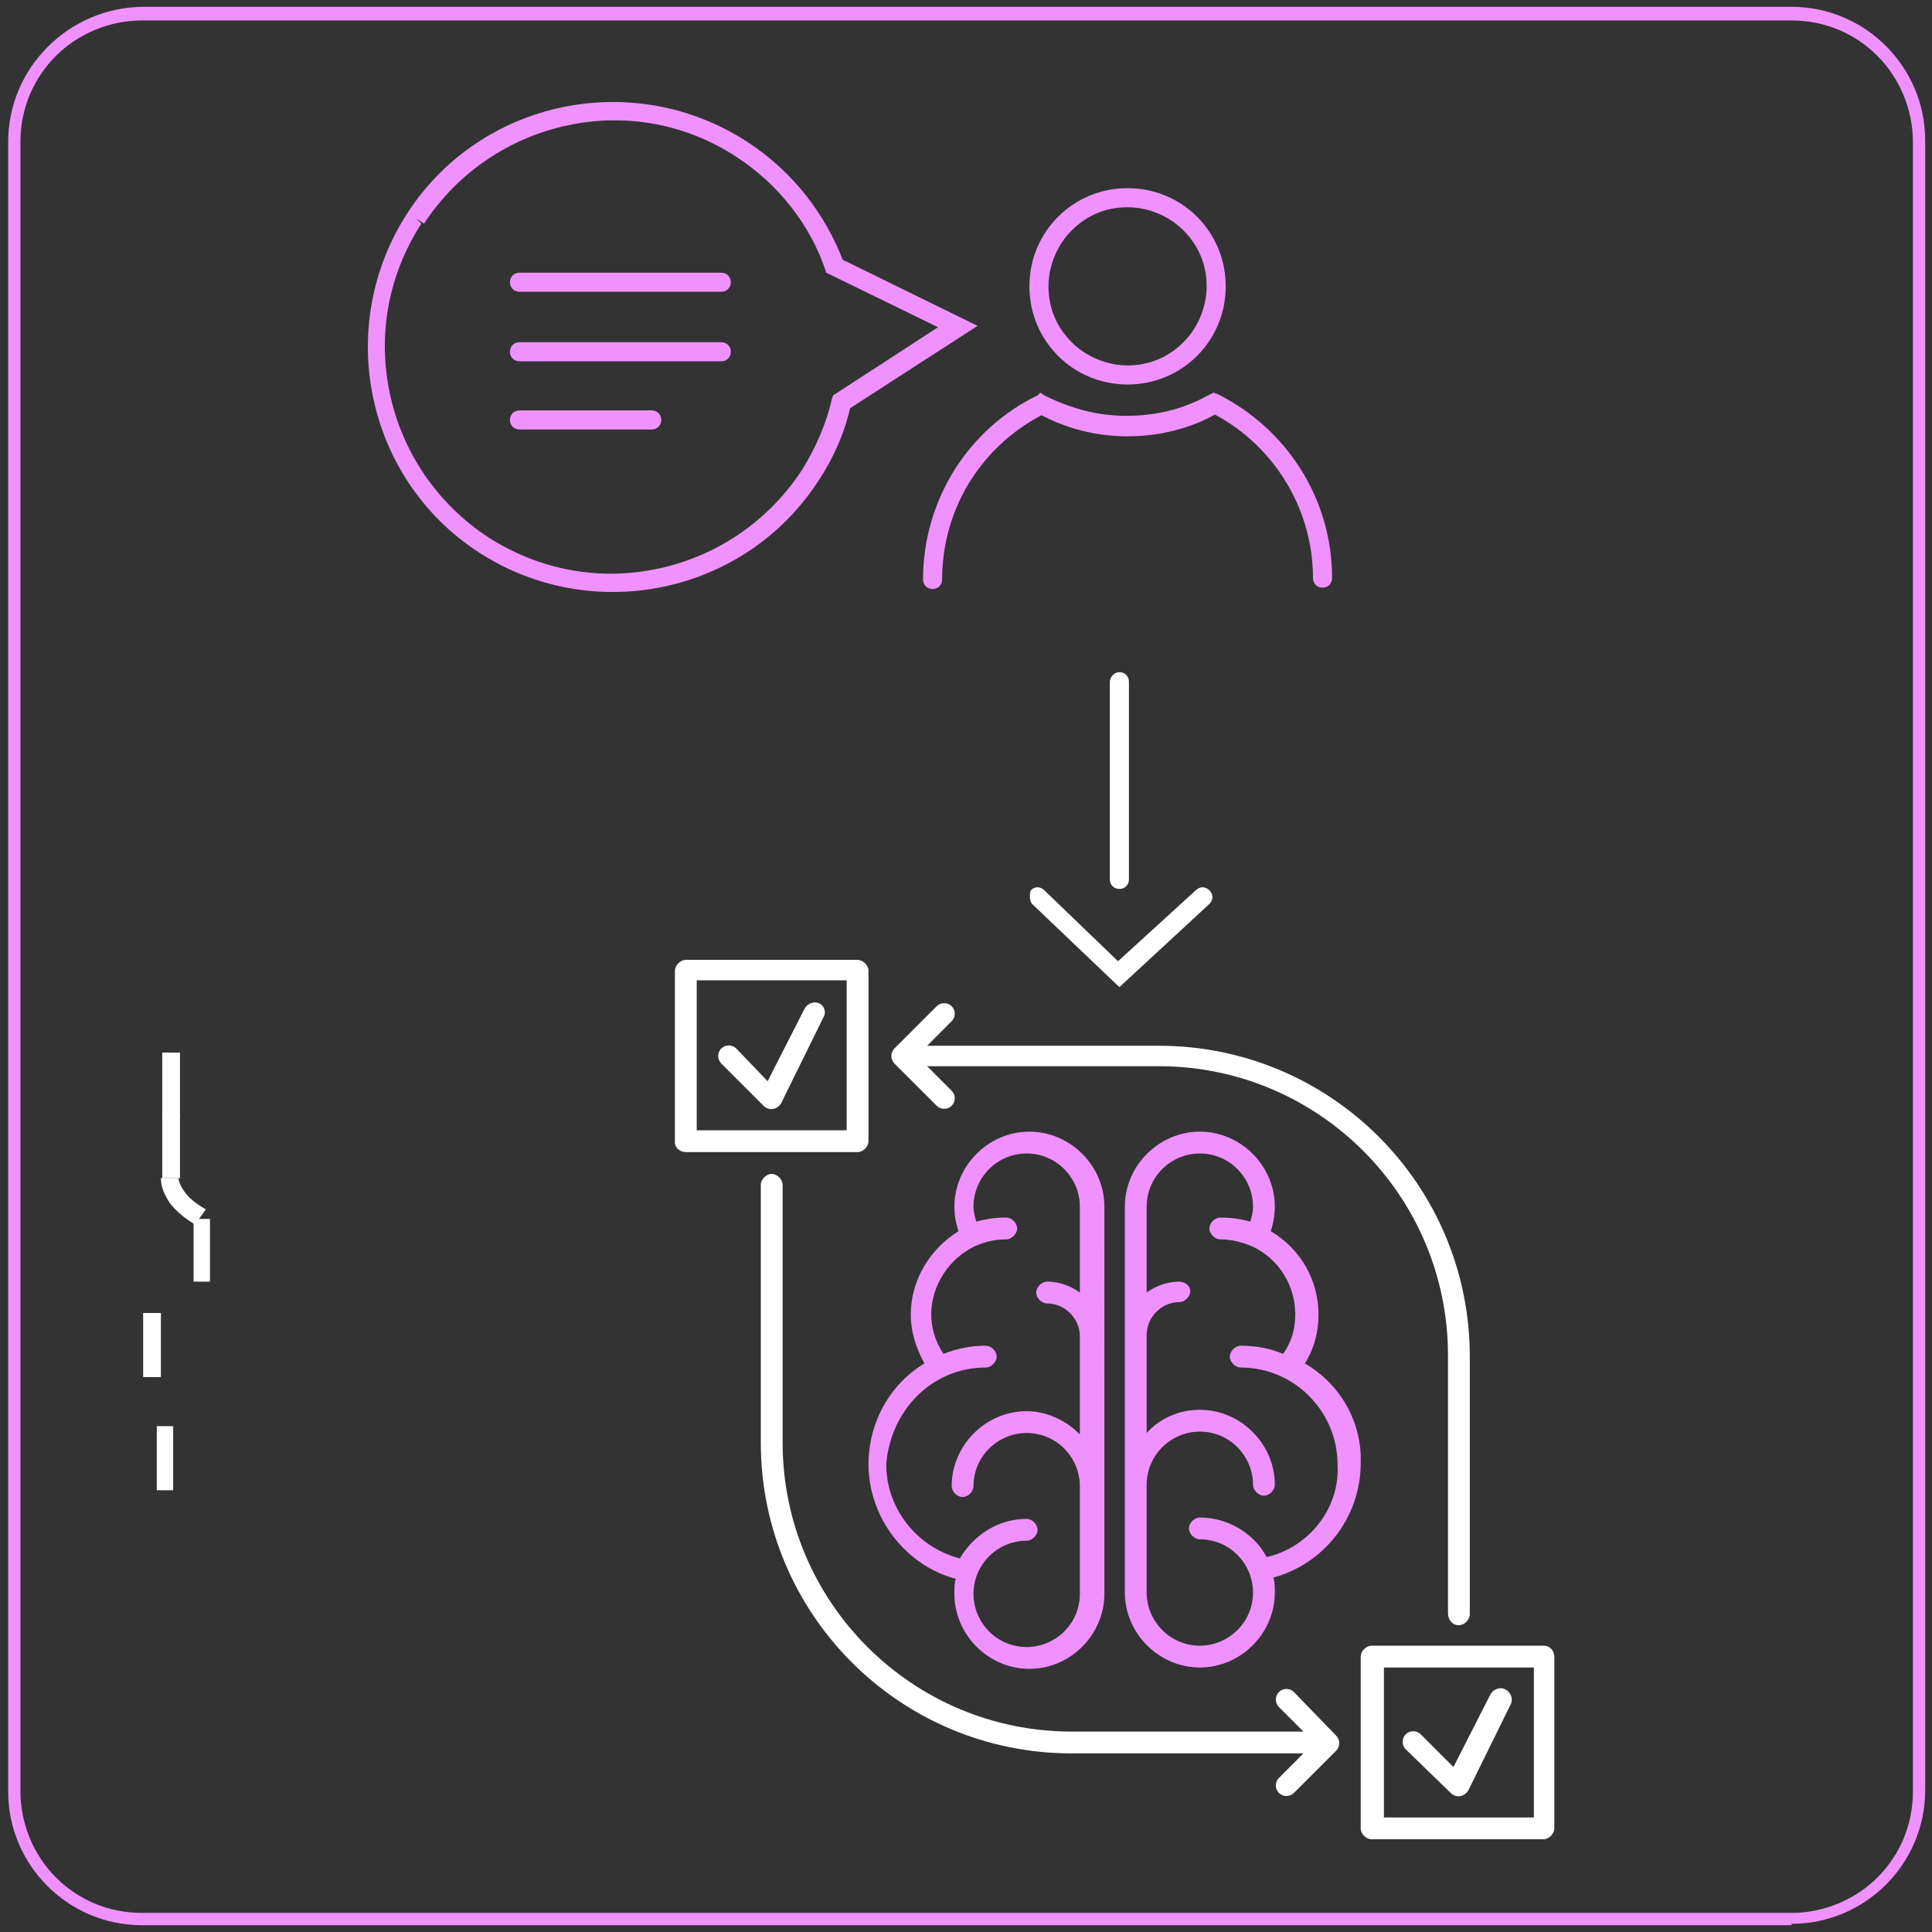 <?xml version="1.0" encoding="utf-8"?>
<!-- Generator: Adobe Illustrator 28.1.0, SVG Export Plug-In . SVG Version: 6.00 Build 0)  -->
<svg version="1.1" id="Layer_1" xmlns="http://www.w3.org/2000/svg" xmlns:xlink="http://www.w3.org/1999/xlink" x="0px" y="0px"
	 viewBox="0 0 141.7 141.7" style="enable-background:new 0 0 141.7 141.7;" xml:space="preserve">
<rect x="0" y="0" width="141.7" height="141.7" fill="#333333" stroke="none"/>
<style type="text/css">
	.st0{fill:#EF92FF;}
	.st1{fill:#FFFFFF;}
</style>
<g>
	<path class="st0" d="M131.4,140.7v-0.4h-121c-2.5,0-4.7-1-6.3-2.6s-2.6-3.9-2.6-6.3v-121c0-2.5,1-4.7,2.6-6.3S8,1.5,10.4,1.5h121
		c2.5,0,4.7,1,6.3,2.6s2.6,3.9,2.6,6.3v121c0,2.5-1,4.7-2.6,6.3s-3.9,2.6-6.3,2.6V140.7v0.4c5.4,0,9.8-4.4,9.8-9.8v-121
		c0-5.4-4.4-9.8-9.8-9.8h-121C5,0.6,0.6,5,0.6,10.4v121c0,5.4,4.4,9.8,9.8,9.8h121V140.7z"/>
	<polyline class="st1" points="17.2,100 17.2,100 17.2,101.2 17.2,101.2 	"/>
	<polyline class="st1" points="11.5,104.6 11.5,109.3 12.7,109.3 12.7,104.6 	"/>
	<polyline class="st1" points="10.5,96.3 10.5,101 11.8,101 11.8,96.3 	"/>
	<polyline class="st1" points="14.2,89.4 14.2,94 15.4,94 15.4,89.4 	"/>
	<path class="st1" d="M15.1,88.7c-0.7-0.4-1.2-0.8-1.5-1.2c-0.3-0.4-0.5-0.8-0.5-1.1h-1.3c0,0.7,0.3,1.3,0.7,1.9
		c0.5,0.6,1.1,1.1,1.8,1.5L15.1,88.7z"/>
	<polyline class="st1" points="11.9,81.7 11.9,86.4 13.2,86.4 13.2,81.7 	"/>
	<polyline class="st1" points="13.2,81.9 13.2,77.2 11.9,77.2 11.9,81.9 	"/>
</g>
<g>
	<g>
		<path class="st0" d="M89.2,21h0.7c0-4-3.2-7.2-7.2-7.2c-4,0-7.2,3.2-7.2,7.2c0,4,3.2,7.2,7.2,7.2c4,0,7.2-3.2,7.2-7.2H89.2h-0.7
			c0,1.6-0.7,3.1-1.7,4.1c-1.1,1.1-2.5,1.7-4.1,1.7c-1.6,0-3.1-0.7-4.1-1.7c-1.1-1.1-1.7-2.5-1.7-4.1c0-1.6,0.7-3.1,1.7-4.1
			c1.1-1.1,2.5-1.7,4.1-1.7c1.6,0,3.1,0.7,4.1,1.7c1.1,1.1,1.7,2.5,1.7,4.1H89.2z"/>
		<path class="st0" d="M69.1,42.5c0-5.4,3.1-10,7.6-12.2l-0.3-0.6l-0.3,0.6c2,1.1,4.2,1.7,6.6,1.7c2.4,0,4.7-0.6,6.6-1.7L89,29.6
			l-0.3,0.6c4.5,2.2,7.6,6.9,7.6,12.2c0,0.4,0.3,0.7,0.7,0.7c0.4,0,0.7-0.3,0.7-0.7c0-5.9-3.4-11-8.4-13.5L89,28.8L88.6,29
			c-1.8,1-3.8,1.5-6,1.5c-2.2,0-4.2-0.6-6-1.5l-0.3-0.2L76.1,29c-5,2.4-8.4,7.6-8.4,13.5c0,0.4,0.3,0.7,0.7,0.7
			C68.8,43.2,69.1,42.9,69.1,42.5L69.1,42.5z"/>
		<g>
			<path class="st0" d="M30.5,16l0.6,0.4c2.5-3.8,6.3-6.3,10.5-7.2C45.7,8.3,50.2,9,54,11.5c3.1,2,5.4,5,6.5,8.2l0.1,0.3l8.2,4
				l-7.7,5l-0.1,0.3c-0.4,1.8-1.2,3.6-2.2,5.2c-2.5,3.8-6.3,6.3-10.5,7.2c-4.2,0.9-8.6,0.2-12.5-2.3c-3.8-2.5-6.3-6.3-7.2-10.5
				c-0.9-4.2-0.2-8.6,2.3-12.5L30.5,16l-0.6-0.4c-5.4,8.3-3.1,19.5,5.2,24.9c8.3,5.4,19.5,3.1,24.9-5.2c1.2-1.8,2-3.7,2.4-5.6
				l-0.7-0.2l0.4,0.6l9.6-6.2l-10.2-5l-0.3,0.6l0.7-0.2c-1.3-3.5-3.7-6.7-7.1-8.9c-8.3-5.4-19.5-3.1-24.9,5.2L30.5,16z"/>
			<path class="st0" d="M38.1,21.4h14.8c0.4,0,0.7-0.3,0.7-0.7s-0.3-0.7-0.7-0.7H38.1c-0.4,0-0.7,0.3-0.7,0.7S37.7,21.4,38.1,21.4"
				/>
			<path class="st0" d="M38.1,26.5h14.8c0.4,0,0.7-0.3,0.7-0.7s-0.3-0.7-0.7-0.7l-14.8,0c-0.4,0-0.7,0.3-0.7,0.7
				S37.7,26.5,38.1,26.5"/>
			<path class="st0" d="M38.1,31.5h9.7c0.4,0,0.7-0.3,0.7-0.7s-0.3-0.7-0.7-0.7h-9.7c-0.4,0-0.7,0.3-0.7,0.7S37.7,31.5,38.1,31.5"/>
		</g>
	</g>
	<g>
		<path class="st1" d="M81.4,50v14.5c0,0.4,0.3,0.7,0.7,0.7s0.7-0.3,0.7-0.7V50c0-0.4-0.3-0.7-0.7-0.7S81.4,49.7,81.4,50"/>
		<path class="st1" d="M75.7,66.3l6.4,6.1l6.6-6.1c0.3-0.3,0.3-0.7,0-1c-0.3-0.3-0.7-0.3-1,0l-5.7,5.2l-5.4-5.2
			c-0.3-0.3-0.7-0.3-1,0C75.5,65.6,75.5,66.1,75.7,66.3z"/>
	</g>
	<g>
		<path class="st1" d="M106.4,131.5c0.4,0.4,1,0.3,1.3-0.2l3.1-6.3c0.2-0.4,0-0.9-0.4-1.1c-0.4-0.2-0.9,0-1.1,0.4l-2.7,5.3l-2.4-2.4
			c-0.3-0.3-0.8-0.3-1.1,0c-0.3,0.3-0.3,0.8,0,1.1L106.4,131.5z"/>
		<path class="st1" d="M94.9,124.1c-0.3-0.3-0.8-0.3-1.1,0c-0.3,0.3-0.3,0.8,0,1.1l1.8,1.8h-17c-11.7,0-21.2-9.5-21.2-21.2V86.9
			c0-0.4-0.4-0.8-0.8-0.8c-0.4,0-0.8,0.4-0.8,0.8v18.9c0,12.6,10.2,22.8,22.8,22.8h17l-1.8,1.8c-0.3,0.3-0.3,0.8,0,1.1
			c0.3,0.3,0.8,0.3,1.1,0l3.1-3.1c0.3-0.3,0.3-0.8,0-1.1L94.9,124.1z"/>
		<path class="st1" d="M107,119.2c0.4,0,0.8-0.4,0.8-0.8V99.5c0-12.6-10.2-22.8-22.8-22.8h-17l1.8-1.8c0.3-0.3,0.3-0.8,0-1.1
			c-0.3-0.3-0.8-0.3-1.1,0l-3.1,3.1c-0.3,0.3-0.3,0.8,0,1.1l3.1,3.1c0.3,0.3,0.8,0.3,1.1,0c0.3-0.3,0.3-0.8,0-1.1l-1.8-1.8h17
			c11.7,0,21.2,9.5,21.2,21.2v18.9C106.2,118.8,106.5,119.2,107,119.2z"/>
		<path class="st0" d="M63.7,107.4c0,3.9,2.7,7.4,6.4,8.4c-0.1,0.3-0.1,0.7-0.1,1.1c0,3,2.5,5.5,5.5,5.5c3,0,5.5-2.5,5.5-5.5V88.5
			c0-3-2.5-5.5-5.5-5.5c-3,0-5.5,2.5-5.5,5.5c0,0.6,0.1,1.2,0.3,1.8c-2.1,1.3-3.5,3.6-3.5,6.1c0,1.3,0.4,2.5,1,3.6
			C65.3,101.5,63.7,104.3,63.7,107.4z M72.3,100.3c0.4,0,0.8-0.4,0.8-0.8s-0.4-0.8-0.8-0.8c-1.1,0-2.1,0.2-3.1,0.6
			c-0.6-0.9-0.9-1.9-0.9-2.9c0-2.1,1.3-4.1,3.2-5c0.7-0.3,1.4-0.5,2.3-0.5c0.4,0,0.8-0.4,0.8-0.8c0-0.4-0.4-0.8-0.8-0.8
			c-0.8,0-1.5,0.1-2.2,0.3c-0.1-0.4-0.2-0.7-0.2-1.1c0-2.2,1.8-3.9,3.9-3.9c2.2,0,3.9,1.8,3.9,3.9v6.3c-0.7-0.5-1.5-0.8-2.4-0.8
			c-0.4,0-0.8,0.4-0.8,0.8s0.4,0.8,0.8,0.8c1.3,0,2.4,1.1,2.4,2.4v7.2c-1-1-2.4-1.7-3.9-1.7c-3,0-5.5,2.5-5.5,5.5
			c0,0.4,0.4,0.8,0.8,0.8s0.8-0.4,0.8-0.8c0-2.2,1.8-3.9,3.9-3.9c2.2,0,3.9,1.8,3.9,3.9v7.9c0,2.2-1.8,3.9-3.9,3.9
			c-2.2,0-3.9-1.8-3.9-3.9c0-2.2,1.8-3.9,3.9-3.9c0.4,0,0.8-0.4,0.8-0.8s-0.4-0.8-0.8-0.8c-2.1,0-3.9,1.2-4.9,2.9
			c-3.1-0.8-5.4-3.6-5.4-6.9C65.3,103.5,68.3,100.3,72.3,100.3z"/>
		<path class="st0" d="M95.7,100c0.7-1.1,1-2.3,1-3.6c0-2.5-1.3-4.8-3.5-6.1c0.2-0.6,0.3-1.2,0.3-1.8c0-3-2.5-5.5-5.5-5.5
			c-3,0-5.5,2.5-5.5,5.5v28.3c0,3,2.5,5.5,5.5,5.5c3,0,5.5-2.5,5.5-5.5c0-0.4,0-0.7-0.1-1.1c3.7-1,6.4-4.4,6.4-8.4
			C99.9,104.3,98.3,101.5,95.7,100z M92.9,114.2c-0.9-1.7-2.8-2.9-4.9-2.9c-0.4,0-0.8,0.4-0.8,0.8s0.4,0.8,0.8,0.8
			c2.2,0,3.9,1.8,3.9,3.9c0,2.2-1.8,3.9-3.9,3.9c-2.2,0-3.9-1.8-3.9-3.9v-7.9c0-2.2,1.8-3.9,3.9-3.9c2.2,0,3.9,1.8,3.9,3.9
			c0,0.4,0.4,0.8,0.8,0.8c0.4,0,0.8-0.4,0.8-0.8c0-3-2.5-5.5-5.5-5.5c-1.5,0-2.9,0.6-3.9,1.7v-7.2c0-1.3,1.1-2.4,2.4-2.4
			c0.4,0,0.8-0.4,0.8-0.8S86.9,94,86.5,94c-0.9,0-1.7,0.3-2.4,0.8v-6.3c0-2.2,1.8-3.9,3.9-3.9c2.2,0,3.9,1.8,3.9,3.9
			c0,0.4-0.1,0.8-0.2,1.1c-0.7-0.2-1.4-0.3-2.2-0.3c-0.4,0-0.8,0.4-0.8,0.8c0,0.4,0.4,0.8,0.8,0.8c0.8,0,1.6,0.2,2.3,0.5
			c2,0.9,3.2,2.9,3.2,5c0,1.1-0.3,2.1-0.9,2.9c-0.9-0.4-2-0.6-3.1-0.6c-0.4,0-0.8,0.4-0.8,0.8s0.4,0.8,0.8,0.8c4,0,7.1,3.3,7.1,7.1
			C98.3,110.6,96,113.5,92.9,114.2z"/>
		<path class="st1" d="M60.1,73.6c-0.4-0.2-0.9,0-1.1,0.4l-2.7,5.3L54,76.9c-0.3-0.3-0.8-0.3-1.1,0c-0.3,0.3-0.3,0.8,0,1.1l3.1,3.1
			c0.4,0.4,1,0.3,1.3-0.2l3.1-6.3C60.6,74.3,60.5,73.8,60.1,73.6z"/>
		<path class="st1" d="M50.3,84.5h12.6c0.4,0,0.8-0.4,0.8-0.8V71.2c0-0.4-0.4-0.8-0.8-0.8H50.3c-0.4,0-0.8,0.4-0.8,0.8v12.6
			C49.5,84.2,49.9,84.5,50.3,84.5z M51.1,71.9h11v11h-11V71.9z"/>
		<path class="st1" d="M113.2,120.7h-12.6c-0.4,0-0.8,0.4-0.8,0.8v12.6c0,0.4,0.4,0.8,0.8,0.8h12.6c0.4,0,0.8-0.4,0.8-0.8v-12.6
			C114,121.1,113.7,120.7,113.2,120.7z M112.5,133.3h-11v-11h11V133.3z"/>
	</g>
</g>
</svg>
